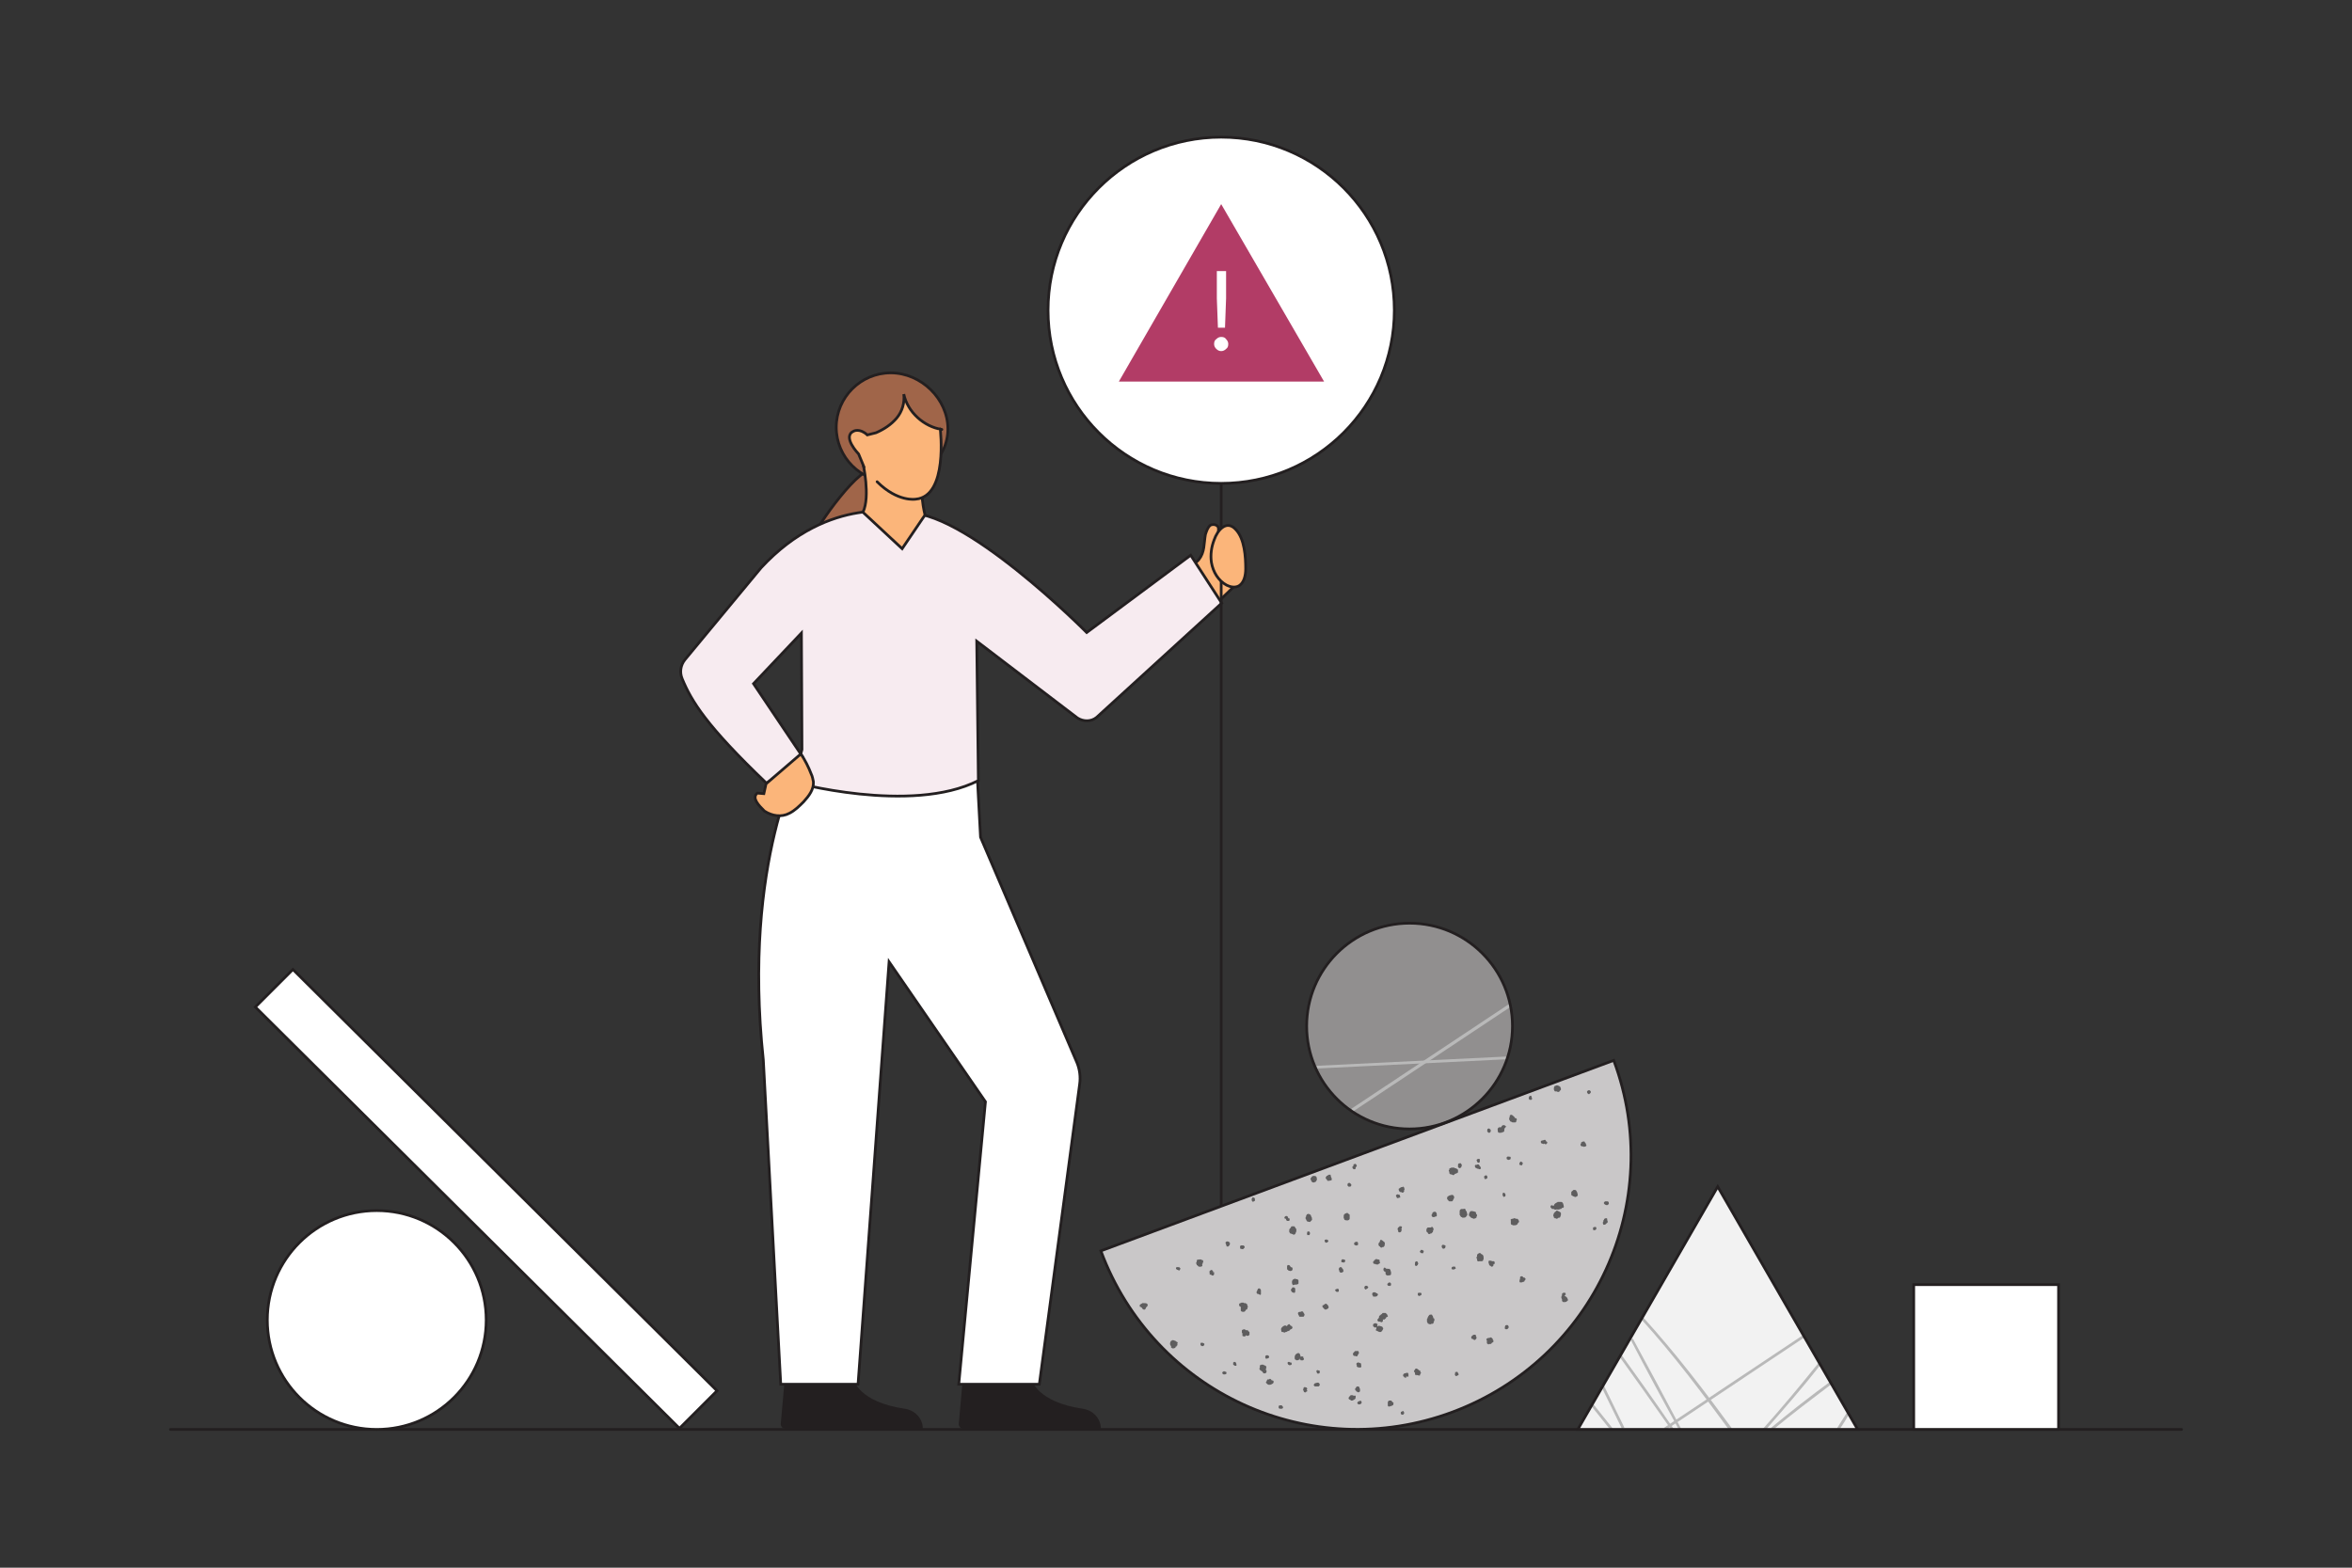 <?xml version="1.0" encoding="utf-8"?>
<!-- Generator: Adobe Illustrator 25.0.1, SVG Export Plug-In . SVG Version: 6.00 Build 0)  -->
<svg version="1.1" id="Layer_1" xmlns="http://www.w3.org/2000/svg" xmlns:xlink="http://www.w3.org/1999/xlink" x="0px" y="0px"
	 viewBox="0 0 432 288" style="enable-background:new 0 0 432 288;" xml:space="preserve">
<rect x="0" y="0" width="432" height="288" fill="#333333" stroke="none"/>
<style type="text/css">
	.st0{fill:#A06549;stroke:#231F20;stroke-width:0.5;stroke-miterlimit:10;}
	.st1{fill:#FBB57A;stroke:#231F20;stroke-width:0.5;stroke-miterlimit:10;}
	.st2{fill:#231F20;}
	.st3{fill:#FFFFFF;stroke:#231F20;stroke-width:0.5;stroke-miterlimit:10;}
	.st4{fill:none;stroke:#231F20;stroke-width:0.5;stroke-linecap:round;stroke-miterlimit:10;}
	.st5{fill:#F7EBF0;stroke:#231F20;stroke-width:0.5;stroke-miterlimit:10;}
	.st6{fill:#FBB57A;}
	.st7{fill:#918F8F;}
	.st8{fill:#FFFFFF;stroke:#231F20;stroke-width:0.5;stroke-linecap:round;stroke-miterlimit:10;}
	.st9{fill:#B9B9B9;}
	.st10{fill:none;stroke:#231F20;stroke-width:0.5;stroke-miterlimit:10;}
	.st11{fill:#DD8861;stroke:#231F20;stroke-width:0.5;stroke-miterlimit:10;}
	.st12{fill:#FFFFFF;}
	.st13{fill:#FBB57A;stroke:#231F20;stroke-width:0.5;stroke-linecap:round;stroke-miterlimit:10;}
	.st14{fill:#5E5D5E;}
</style>
<g>
	<g>
		<path class="st0" d="M158.8,103.8c-1.2,2.7-4.4,3.9-7.2,2.7s-3.9-4.4-2.7-7.2c1.2-2.7,9.2-14.3,11.9-13
			C163.6,87.5,160,101.1,158.8,103.8z"/>
		<path class="st0" d="M174.1,78.8c0,5.5-4.9,9.7-10.5,9.7c-5.5,0-10-4.5-10-10c0-5.5,4.5-10,10-10
			C169.2,68.5,174.1,73.3,174.1,78.8z"/>
		<path class="st1" d="M223.8,100.6l0-3.5c0-0.7-1-0.9-1.5-0.6c-0.5,0.4-0.7,1.1-0.9,1.7c-0.3,1.7-0.1,3.2-1.2,4.6
			c-0.2,0.3-1.9,1.6-2.1,1.8c-0.2,0.3,0.3-0.5,0.2-0.1c-0.1,1.4-0.6,6.7,1.6,6.6c0.5,0,1-0.3,1.5-0.7l2.1,0.4l2.9-2.8l-1.3-3.5
			L223.8,100.6z"/>
		<g>
			<path class="st2" d="M156.8,253.5c0,0,1,4.1,9.4,5.3c1.9,0.3,3.3,1.8,3.3,3.7v0l-25.2,0c-0.5,0-0.9-0.4-0.9-0.9l0.8-9
				L156.8,253.5z"/>
			<path class="st2" d="M189.5,253.5c0,0,1,4.1,9.4,5.3c1.9,0.3,3.3,1.8,3.3,3.7v0l-25.2,0c-0.5,0-0.9-0.4-0.9-0.9l0.8-9
				L189.5,253.5z"/>
			<path class="st3" d="M147.3,138.8c0,0-11,19.3-7.1,55.9l3.2,59.6h14.2l5.7-77.6l17.7,25.7l-4.9,51.9h14.8l7.4-55.1
				c0.2-1.4,0-2.8-0.5-4l-17.7-41.4l-0.8-14.9"/>
			<path class="st3" d="M178.4,138.8"/>
			<line class="st4" x1="31.3" y1="262.6" x2="400.7" y2="262.6"/>
			<line class="st3" x1="179.3" y1="138.8" x2="147.3" y2="138.8"/>
			<path class="st5" d="M140.8,143.9c-11.1-10.6-13.8-15.1-15.5-19.2c-0.5-1.2-0.3-2.5,0.5-3.5l14-16.9c12.6-13.6,26.2-10,26.2-10
				c10.5-1.4,33.6,21.9,33.6,21.9l19.1-14.2l5.7,8.8l-23,21c-1,0.8-2.4,0.8-3.5,0.1l-18.5-14.1l0.3,25.6
				c-12.4,6.3-34.4,0.2-34.4,0.2l1.2-2.9l0.8-3l-0.1-21.4l-8.8,9.3l9,13.4L140.8,143.9z"/>
			<path class="st1" d="M158.5,85.1c0,0,1.4,6.1,0,9l7.2,6.7l4.2-6.2c0,0-1.3-4.9,0-7.8L158.5,85.1z"/>
			<path class="st6" d="M172.7,78.8c0,0,1.5,12.4-4.5,12.9c0,0-3.3,0.6-7.1-3.2c-0.4-0.4-0.9-0.9-1.3-1.5c-0.4-0.6-0.9-1.2-1.3-2
				l-0.9-1.7c0,0-3.1-3.2-0.9-4.2c0,0,1.1-0.6,2.5,0.7l1.6-0.4c1.5-0.6,2.8-1.4,3.8-2.7c1-1.2,1.5-2.8,1.3-4.4c0.8,3.3,3.7,6,7,6.5"
				/>
			<g>
				<g>
					<g>
						<defs>
							<polygon id="XMLID_41_" points="315.5,218 341.2,262.6 289.8,262.6 							"/>
						</defs>
						<use xlink:href="#XMLID_41_"  style="overflow:visible;fill:#F2F2F2;"/>
						<clipPath id="XMLID_2_">
							<use xlink:href="#XMLID_41_"  style="overflow:visible;"/>
						</clipPath>
					</g>
				</g>
			</g>
			<circle class="st7" cx="258.9" cy="188.5" r="18.9"/>
			<g>
				<defs>
					<rect id="XMLID_39_" x="351.5" y="236" width="26.6" height="26.6"/>
				</defs>
				<use xlink:href="#XMLID_39_"  style="overflow:visible;fill:#FFFFFF;"/>
				<clipPath id="XMLID_3_">
					<use xlink:href="#XMLID_39_"  style="overflow:visible;"/>
				</clipPath>
				
					<use xlink:href="#XMLID_39_"  style="overflow:visible;fill:none;stroke:#231F20;stroke-width:0.5;stroke-linecap:round;stroke-miterlimit:10;"/>
			</g>
			<circle class="st8" cx="69.2" cy="242.5" r="20.1"/>
			<g>
				<g>
					<g>
						<defs>
							<polygon id="XMLID_42_" points="53.8,178.1 131.7,255.5 124.8,262.4 46.9,185 							"/>
						</defs>
						<use xlink:href="#XMLID_42_"  style="overflow:visible;fill:#FFFFFF;"/>
						<clipPath id="XMLID_4_">
							<use xlink:href="#XMLID_42_"  style="overflow:visible;"/>
						</clipPath>
						
							<use xlink:href="#XMLID_42_"  style="overflow:visible;fill:none;stroke:#231F20;stroke-width:0.5;stroke-linecap:round;stroke-miterlimit:10;"/>
					</g>
				</g>
			</g>
			<g>
				<g>
					<g>
						<defs>
							<path id="XMLID_40_" d="M202.2,229.8c9.7,26.1,38.6,39.3,64.6,29.6c26-9.7,39.3-38.6,29.6-64.6L202.2,229.8z"/>
						</defs>
						<use xlink:href="#XMLID_40_"  style="overflow:visible;fill:#C9C7C8;"/>
						<clipPath id="XMLID_5_">
							<use xlink:href="#XMLID_40_"  style="overflow:visible;"/>
						</clipPath>
						<use xlink:href="#XMLID_40_"  style="overflow:visible;fill:none;stroke:#231F20;stroke-width:0.5;stroke-miterlimit:10;"/>
					</g>
				</g>
			</g>
			<polygon class="st9" points="248.5,204.2 248.2,203.7 277.1,184.5 277.4,185 			"/>
			<polygon class="st9" points="241.8,196.3 241.8,195.8 276.6,194.1 276.7,194.6 			"/>
			<circle class="st10" cx="258.9" cy="188.5" r="18.9"/>
		</g>
		<line class="st11" x1="224.3" y1="26.5" x2="224.3" y2="221.6"/>
		<circle class="st3" cx="224.3" cy="57" r="31.8"/>
		<g>
			<g>
				<g>
					<defs>
						<polygon id="XMLID_38_" points="224.3,37.5 205.5,70.1 243.2,70.1 						"/>
					</defs>
					<use xlink:href="#XMLID_38_"  style="overflow:visible;fill:#B23C66;"/>
					<clipPath id="XMLID_6_">
						<use xlink:href="#XMLID_38_"  style="overflow:visible;"/>
					</clipPath>
				</g>
			</g>
		</g>
		<g>
			<path class="st12" d="M223.4,64.1c-0.3-0.3-0.4-0.6-0.4-0.9c0-0.4,0.1-0.7,0.4-0.9c0.3-0.3,0.6-0.4,0.9-0.4
				c0.4,0,0.7,0.1,0.9,0.4c0.3,0.3,0.4,0.6,0.4,0.9c0,0.4-0.1,0.7-0.4,0.9c-0.3,0.3-0.6,0.4-0.9,0.4C224,64.5,223.7,64.4,223.4,64.1
				z M223.5,54.8v-5h1.7v5l-0.2,5.4h-1.3L223.5,54.8z"/>
		</g>
		<path class="st1" d="M222.5,103.3c0.3,1.8,1.3,3.4,2.8,4.2c0.6,0.3,1.4,0.5,2.1,0.2c1.1-0.5,1.4-2,1.4-3.2c0-2.2-0.2-5.5-1.8-7.2
			c-1.7-1.9-3.4,0.1-4,1.9C222.5,100.5,222.3,101.9,222.5,103.3z"/>
	</g>
	<path class="st1" d="M139.1,145.7l1.2,0.1l0.4-1.8l6.4-5.5c0.8,1.2,1.4,2.4,1.9,3.7c0.2,0.4,0.3,0.9,0.4,1.4
		c0.1,1.4-0.8,2.6-1.8,3.7c-0.8,0.8-1.6,1.6-2.6,2.1c0,0,0,0,0,0c-1.5,0.8-3.2,0.5-4.6-0.4C139.4,148,138,146.6,139.1,145.7z"/>
	<path class="st13" d="M173,78.9c-3.3-0.5-6.3-3.2-7-6.5c0.2,1.6-0.3,3.2-1.3,4.4c-1,1.2-2.4,2.1-3.8,2.7l-1.6,0.4
		c-1.4-1.3-2.5-0.7-2.5-0.7c-2.2,1,0.9,4.2,0.9,4.2l1,2.4"/>
	<path class="st13" d="M172.7,78.8c0,0,1.5,12.4-4.5,12.9c0,0-3.3,0.6-7.1-3.2"/>
	<g>
		<g>
			<path class="st14" d="M286.7,200L286.7,200l-0.1-0.3l-0.1-0.1c-0.1-0.1-0.2-0.1-0.4-0.2c-0.1,0-0.1,0-0.2,0l-0.1,0l-0.1,0.1
				c-0.1,0-0.2,0-0.2,0.1c-0.1,0.1-0.1,0.4-0.1,0.5c0,0.2,0.2,0.4,0.2,0.4l0.1,0l0.2,0l0,0c0,0,0.1,0,0.2,0.1c0,0,0.1,0,0.1,0l0,0
				l0.1,0l0,0c0.1,0,0.1-0.1,0.2-0.2c0.1-0.1,0.2-0.2,0.2-0.2l0,0c0,0,0,0,0,0l0,0L286.7,200C286.7,200,286.7,200,286.7,200z"/>
			<path class="st14" d="M276.7,212.7L276.7,212.7l0.1,0.3c0,0,0.1,0,0.1,0c0,0,0,0,0,0l0.1,0.1l0.4-0.1l0.1-0.3l-0.1-0.2l-0.1,0
				c0,0-0.1,0-0.1,0C276.9,212.4,276.8,212.5,276.7,212.7z"/>
			<path class="st14" d="M276.2,219.1l-0.2,0.1l0,0.1c-0.1,0.3,0.1,0.4,0.1,0.5l0.1,0.1l0.2-0.1l0.1,0l0-0.1
				C276.6,219.3,276.4,219.2,276.2,219.1L276.2,219.1z"/>
			<path class="st14" d="M279.4,214.1l0.1,0l0,0c0.1-0.1,0.2-0.3,0.2-0.4c0-0.1-0.1-0.2-0.3-0.3l-0.1,0l-0.2,0.2l0,0.1c0,0,0,0,0,0
				c0,0.1-0.1,0.2,0,0.3C279.2,214,279.3,214,279.4,214.1L279.4,214.1z"/>
			<path class="st14" d="M281.4,201.8L281.4,201.8l-0.1-0.3l0,0c0-0.1,0-0.1,0-0.1l0,0l-0.1-0.1l0,0c-0.1,0-0.2,0-0.3,0.1
				c-0.1,0.2-0.2,0.4,0,0.6l0.1,0.1l0.1-0.1c0,0,0,0,0,0C281.2,202.1,281.4,202.1,281.4,201.8z"/>
			<path class="st14" d="M249,213.8L249,213.8l-0.4,0.1l0,0.2l0,0.1l0,0c-0.1,0-0.2,0.1-0.2,0.2l0,0.1l0.1,0.2l0,0
				c0,0,0.1,0.1,0.2,0.1l0,0l0.2,0l0,0c0.1-0.1,0.1-0.2,0.1-0.3c0,0,0-0.1,0-0.1c0.1,0,0.2-0.1,0.2-0.2l0-0.1L249,213.8L249,213.8z"
				/>
			<path class="st14" d="M257,219.5L257,219.5l-0.3-0.1l-0.2,0.1l0,0c0,0-0.1,0.1-0.1,0.1l0,0.1l0.1,0.2c0,0,0,0,0,0l0.1,0.2l0.1,0
				c0.2,0,0.3-0.1,0.4-0.1l0.1,0l-0.1-0.5L257,219.5z"/>
			<path class="st14" d="M295.2,224.1c0-0.1,0-0.1,0-0.2l0,0l-0.1-0.1l-0.1,0l0,0c-0.2,0-0.4,0.1-0.4,0.3c0,0,0,0,0,0l-0.1,0.1l0,0
				c0,0,0,0.1,0,0.2c0,0-0.1,0.1-0.1,0.2l0,0.1l0.1,0.3l0.1,0c0.2,0,0.4-0.1,0.5-0.3c0,0,0,0,0,0c0.1,0,0.2-0.1,0.2-0.3
				C295.2,224.2,295.2,224.1,295.2,224.1z"/>
			<path class="st14" d="M295.1,221.4c0,0,0.1,0,0.1,0l0.3-0.2l0-0.1c0-0.3-0.1-0.4-0.3-0.4c0,0-0.1,0-0.1,0l-0.1,0l0,0c0,0,0,0,0,0
				c0,0-0.1,0-0.1,0l-0.1,0l-0.2,0.2l0,0.2l0.2,0.2L295.1,221.4L295.1,221.4z"/>
			<path class="st14" d="M293.2,225.5C293.1,225.5,293.1,225.5,293.2,225.5c-0.1-0.1-0.1-0.1-0.2-0.1l-0.1,0l-0.3,0.1l0,0.1
				c0,0.1,0,0.2,0,0.3c0.1,0.1,0.1,0.1,0.2,0.1c0.1,0,0.2,0,0.3-0.1l0.1-0.1L293.2,225.5L293.2,225.5z"/>
			<path class="st14" d="M287.4,238.1L287.4,238.1C287.4,238.1,287.4,238,287.4,238.1c0-0.1,0-0.2,0.1-0.2c0,0,0,0,0,0l0.1-0.1
				l-0.1-0.3l-0.1,0c0,0-0.1,0-0.1,0c-0.1,0-0.2,0-0.2,0c0,0-0.1,0.1-0.1,0.1c-0.1,0-0.1,0.1-0.1,0.2c0,0,0,0.1,0,0.2l-0.1,0.1
				l0,0.1c-0.1,0.3,0.1,0.4,0.1,0.5l0,0c0,0,0,0.1,0,0.2l0,0.1l0.1,0.1l0,0l0.1,0.1l0.2,0c0,0,0,0,0.1,0l0.1,0l0.3-0.1l0-0.1
				c0,0,0,0,0,0l0.2-0.1l0-0.1C287.9,238.5,287.8,238.2,287.4,238.1z"/>
			<path class="st14" d="M254.2,228.1L254.2,228.1L254,228l0,0c0,0,0,0,0,0c0,0,0-0.1-0.1-0.1l-0.1-0.1l-0.3,0l0,0.1
				c0,0-0.1,0.2-0.1,0.3c0,0,0,0-0.1,0.1l-0.1,0.1l0,0c0,0,0,0,0,0.1c0,0.1,0,0.1,0,0.2c0,0,0,0.1,0.1,0.2l0,0l0.1,0.1l0,0
				c0,0,0.1,0,0.1,0l0,0.1l0,0l0,0c0,0,0.1,0.1,0.2,0.1c0.1,0,0.2,0,0.2-0.1c0,0,0.1,0,0.1,0l0.1,0l0.2-0.2l0-0.1
				C254.4,228.5,254.4,228.3,254.2,228.1z"/>
			<path class="st14" d="M263.5,222.6L263.5,222.6l-0.3,0.1l-0.1,0.1l0,0.1c0,0,0,0,0,0c0,0,0,0.1,0,0.1l-0.1,0l0,0.1
				c-0.1,0.1-0.1,0.2,0,0.3c0,0.1,0.1,0.2,0.3,0.2c0.1,0,0.2,0,0.3-0.1c0,0,0,0,0,0c0.1,0,0.2,0,0.3-0.1l0,0l0-0.2l0-0.1
				C263.9,222.9,263.8,222.6,263.5,222.6z"/>
			<path class="st14" d="M263.3,225.8L263.3,225.8l0-0.1l0,0c0-0.1-0.1-0.1-0.1-0.1c0,0,0-0.1,0-0.1l0,0l-0.1-0.1l0,0
				c-0.1,0-0.2,0-0.3,0.1c0,0,0,0,0,0l-0.2,0l-0.1,0c0,0-0.1,0-0.1,0l-0.1,0c-0.1,0-0.2,0.1-0.3,0.3l0,0l0,0.1c0,0,0,0,0,0
				c0,0.1-0.1,0.4,0.2,0.5l0,0c0,0,0,0,0,0c0,0.1,0.1,0.1,0.1,0.2l0.1,0.1l0.3,0l0-0.1l0.2,0l0.1-0.1c0,0,0.1-0.1,0.1-0.1l0.1-0.1
				l0-0.2C263.3,226,263.3,225.9,263.3,225.8z"/>
			<path class="st14" d="M279,224.5C279,224.5,279,224.5,279,224.5c0-0.1,0-0.1,0-0.1l0,0l0-0.1l0,0c0-0.1,0-0.1-0.1-0.1
				c0,0,0,0,0,0l0-0.1l-0.2-0.2l-0.1,0c0,0-0.1,0-0.1,0c0,0,0,0-0.1,0c0,0-0.1,0-0.1-0.1l0,0l0,0c0,0-0.1,0-0.1,0
				c-0.1,0-0.2,0-0.3,0.1c0,0,0,0-0.1,0l-0.1,0l-0.2,0.1l0,0c0,0-0.1,0.1,0,0.2c0,0,0,0.1,0,0.1c0,0.2,0,0.3,0,0.5l0,0l0.1,0.2l0,0
				c0,0,0.1,0,0.1,0l0,0l0.2,0.1l0.1,0c0,0,0.1,0,0.1,0l0,0c0.2,0,0.6,0,0.7-0.4l0,0L279,224.5L279,224.5z"/>
			<path class="st14" d="M284,209.7C284,209.6,284,209.6,284,209.7L284,209.7l-0.1-0.2l0,0c0,0-0.1-0.1-0.1-0.1
				c-0.1,0-0.2,0-0.4,0.1l0,0c-0.1,0-0.3,0-0.4,0.2c0,0.1,0,0.2,0.1,0.3l0.1,0.1l0.1,0c0,0,0,0,0.1,0l0.1,0.1l0.1-0.1l0,0l0.1,0
				c0,0.1,0.1,0.1,0.2,0.1l0,0l0.1,0l0,0c0.1-0.1,0.2-0.2,0.2-0.3C284.2,209.8,284.1,209.7,284,209.7z"/>
			<path class="st14" d="M274.5,231.8L274.5,231.8l-0.1-0.1l-0.1,0l0,0c0,0-0.1,0-0.2,0c-0.1,0-0.2-0.1-0.3-0.1c-0.1,0-0.2,0-0.3,0
				l0,0l-0.1,0.1l0,0c0,0.3,0,0.4,0.1,0.5c0,0.1,0,0.1,0,0.1l0,0l0.1,0.2l0,0c0,0,0.1,0,0.1,0c0,0,0,0,0,0c0.1,0.1,0.2,0.2,0.3,0.2
				l0.1,0l0.2-0.2l0-0.1c0-0.1,0-0.1,0.1-0.2C274.5,232.3,274.6,232.1,274.5,231.8z"/>
			<path class="st14" d="M277.8,206c0.1,0,0.1,0,0.2,0l0,0l0.1-0.1l0,0c0,0,0-0.1,0-0.1c0.1-0.1,0.1-0.3,0.1-0.4
				c0-0.2-0.1-0.3-0.2-0.3l0-0.1l-0.1,0c0,0-0.1-0.1-0.1-0.1l-0.1-0.1l-0.1,0l0,0l0,0c-0.2,0-0.3,0.1-0.3,0.2l0,0.1l0,0.1
				c-0.1,0.1-0.1,0.2-0.1,0.4l0,0.1l0.1,0.1c0,0,0,0.1,0.1,0.2c0.1,0.1,0.2,0.1,0.2,0.1C277.6,206,277.7,206,277.8,206
				C277.8,206,277.8,206,277.8,206C277.8,206,277.8,206,277.8,206z"/>
			<path class="st14" d="M291.8,201L291.8,201l0.1,0l0.1-0.1l0,0c0,0,0,0,0,0c0,0,0.2-0.1,0.2-0.3c0-0.1-0.1-0.2-0.2-0.3l-0.1,0
				l-0.1,0c0,0-0.1,0-0.1,0l-0.2,0.2l0,0.2l0,0C291.6,200.9,291.7,201,291.8,201z"/>
			<path class="st14" d="M286.7,223.2c0-0.1,0-0.1,0-0.2l0,0l0-0.2l0,0c-0.2-0.2-0.5-0.3-0.7-0.4l-0.1,0l0,0l-0.1,0.1l0,0l-0.1,0.1
				c-0.2,0.1-0.4,0.4-0.4,0.7c0,0.1,0,0.2,0.1,0.2l0,0l0,0.2l0.1,0l0,0.1l0.2,0l0,0l0,0l0,0l0,0c0,0,0.1,0.1,0.2,0.1
				c0.1,0,0.2,0,0.2-0.1l0,0l0.2-0.1l0.1,0l0,0c0,0,0,0,0,0c0,0,0.1,0,0.1,0l0,0l0.1-0.2L286.7,223.2
				C286.7,223.3,286.7,223.2,286.7,223.2z"/>
			<path class="st14" d="M289.7,219.1c0-0.1-0.1-0.2-0.1-0.2c0,0,0,0,0,0l0,0l-0.1-0.2l0,0c-0.1,0-0.1-0.1-0.2-0.1c0,0-0.1,0-0.1,0
				c0,0,0,0-0.1,0l-0.1,0l-0.2,0.2l0,0c0,0,0,0,0,0c-0.1,0-0.1,0.1-0.2,0.2c0,0,0,0.1,0,0.3l0,0l0,0.1c0,0.1,0,0.2,0.1,0.2l0,0
				l0.1,0.1c0,0,0,0,0.1,0l0.1,0.1l0.1,0c0,0,0,0,0,0c0,0,0,0,0,0c0,0,0.1,0.1,0.2,0.1l0,0l0.1,0l0.2-0.1l0.1,0l0-0.1c0,0,0,0,0,0
				c0,0,0.1-0.1,0.1-0.2l0,0L289.7,219.1L289.7,219.1z"/>
			<path class="st14" d="M287.1,221.1c-0.1-0.2-0.2-0.3-0.4-0.3c-0.1,0-0.2,0-0.3,0c-0.1,0-0.1,0-0.1,0c0,0-0.2,0-0.2,0l-0.1,0.1
				c0,0-0.1,0-0.2,0.1c-0.1,0.1-0.1,0.1-0.1,0.2l0,0l-0.1,0.1l0,0.1c0,0,0,0.1,0,0.1c0,0.1,0,0.4,0.2,0.5l0,0l0,0
				c0,0,0.1,0.1,0.2,0.1l0,0.1l0.1,0c0,0,0.1,0,0.1,0c0.2,0,0.3-0.1,0.4-0.1l0.1,0l0,0c0.1,0,0.1-0.1,0.2-0.2l0.1,0l0,0l0.1,0l0,0
				c0.1-0.1,0.2-0.2,0.1-0.4C287.2,221.3,287.1,221.2,287.1,221.1z"/>
			<path class="st14" d="M291.3,210.3C291.3,210.2,291.3,210.2,291.3,210.3l0-0.2l-0.2-0.2l0,0c0,0,0,0,0,0c0,0,0-0.1,0-0.1l0,0
				l-0.1-0.1l-0.1,0c-0.2,0-0.4,0.1-0.5,0.2c0,0.1,0,0.1,0,0.2c0,0,0,0,0,0l-0.1,0.1l0,0.2l0.2,0.2l0.3,0l0,0c0,0,0,0,0,0l0.1,0.1
				l0.3-0.1l0,0c0.1,0,0.2-0.1,0.2-0.2L291.3,210.3L291.3,210.3L291.3,210.3z"/>
			<path class="st14" d="M267.1,215.7l0.3-0.1l0,0c0.1,0,0.1,0,0.2-0.1c0,0,0,0,0,0l0.2-0.1l0-0.1c0-0.2,0-0.3,0-0.4
				c-0.1-0.1-0.2-0.2-0.5-0.3c0,0-0.1,0-0.1,0l-0.1-0.1l-0.1,0c0,0,0,0-0.1,0c0,0,0,0,0,0l0,0c0,0,0,0-0.1,0c-0.1,0-0.1,0-0.2,0
				c-0.1,0-0.1,0.1-0.2,0.1c-0.1,0-0.1,0-0.2,0.1l0,0.1l0,0.1c0,0-0.1,0.1-0.1,0.1l0,0.1l0.1,0.2l0,0c0,0,0,0,0,0.1l0,0.1l0.1,0.2
				l0.1,0c0,0,0.1,0,0.1,0c0,0,0,0,0.1,0.1l0.1,0l0.1,0l0.1,0.1l0.3-0.1L267.1,215.7C267.1,215.8,267.1,215.7,267.1,215.7z"/>
			<path class="st14" d="M265.2,228.7c-0.1,0-0.2,0-0.2,0l-0.1,0l-0.1,0.2l0,0.1c0,0.1,0.1,0.4,0.3,0.4l0.1,0l0.2-0.1l0,0
				c0.1-0.1,0.1-0.3,0.1-0.5C265.5,228.8,265.4,228.8,265.2,228.7z"/>
			<path class="st14" d="M276.5,206.9c0-0.1-0.1-0.2-0.3-0.2c-0.1,0-0.2,0-0.3,0.1l-0.1,0.1l0,0.1c-0.1,0.1-0.2,0.1-0.4,0.1l-0.1,0
				l-0.2,0.2l0,0.1c0,0,0,0,0,0c0,0-0.1,0.1,0,0.2c0,0.1,0,0.2,0,0.2l0,0.1l0.1,0.1l0,0c0,0,0,0,0,0c0,0.1,0.1,0.1,0.1,0.1l0.1,0
				l0.1,0c0,0,0.1,0,0.1,0c0,0,0,0,0.1,0l0.1,0l0.1-0.1c0,0,0,0,0.1,0l0,0l0.1,0l0.2-0.2l0-0.1c0-0.1,0-0.1,0-0.2
				c0-0.1,0.1-0.2,0.1-0.3c0.1,0,0.1-0.1,0.2-0.2l0.1-0.1L276.5,206.9L276.5,206.9z"/>
			<path class="st14" d="M273.5,207.3L273.5,207.3l-0.3,0.1l0,0.1c0,0.1-0.1,0.3,0,0.4c0.1,0.1,0.1,0.1,0.2,0.2c0,0,0,0,0.1,0l0.1,0
				l0.2-0.2l0-0.1C273.9,207.5,273.6,207.4,273.5,207.3z"/>
			<path class="st14" d="M271.6,212.9c-0.1,0-0.2,0-0.3,0.1l-0.1,0.1l0.1,0.3l0,0c0,0,0.1,0.2,0.2,0.2l0.1,0l0.2-0.1l0-0.1
				c0-0.1,0-0.2,0-0.4C271.8,212.9,271.7,212.9,271.6,212.9z"/>
		</g>
		<g>
			<path class="st14" d="M249.7,257.4c-0.3,0-0.3,0.2-0.4,0.3l0,0l0,0.1l0.2,0.2l0.1,0c0.1,0,0.4,0,0.5-0.3l0,0c0-0.1,0-0.2-0.1-0.3
				l-0.1-0.1L249.7,257.4L249.7,257.4z"/>
			<path class="st14" d="M230,220l-0.1,0.3l0,0c0,0,0,0,0,0.1c0,0,0,0.1,0,0.1l0,0l0.1,0.2l0,0c0.1,0.1,0.2,0.1,0.3,0l0,0l0.2-0.1
				l0-0.1c0,0,0-0.1,0-0.1c0-0.1,0-0.3-0.1-0.3c0-0.1-0.1-0.1-0.3-0.1L230,220z"/>
			<path class="st14" d="M244.4,215.8l-0.3,0l-0.2,0.1l-0.1,0.1l0,0c0,0,0,0-0.1,0l0,0l0,0l0,0c-0.1,0.1-0.2,0.3-0.2,0.3
				c0,0,0,0.2,0,0.2l0.2,0.2l0,0l0,0l0.1,0.2l0,0c0.2,0.1,0.3,0,0.4,0c0,0,0,0,0,0c0,0,0.1,0,0.1,0l0.3-0.1c0,0,0-0.1,0-0.1l0,0
				c0,0,0-0.1,0-0.1c0-0.1,0-0.2-0.1-0.3l0,0l-0.1-0.4l0,0L244.4,215.8z"/>
			<path class="st14" d="M247.2,222.9L247.2,222.9L247,223l-0.1,0.1c-0.1,0.1-0.1,0.2-0.1,0.4c0,0.1,0,0.1,0,0.2l0,0.1l0.1,0.1
				c0,0.1,0,0.2,0.1,0.2c0.1,0.1,0.4,0.1,0.5,0.1c0.2,0,0.4-0.2,0.4-0.3l0-0.1l0-0.2l0,0c0,0,0-0.1,0-0.2c0,0,0-0.1,0-0.1l0,0l0-0.1
				l0,0c0-0.1-0.1-0.1-0.2-0.2c-0.1-0.1-0.2-0.1-0.2-0.2l0,0c0,0,0,0,0,0l0,0L247.2,222.9C247.3,222.8,247.2,222.9,247.2,222.9z"/>
			<path class="st14" d="M260.1,232.6L260.1,232.6l0.3-0.2c0,0,0-0.1,0-0.1c0,0,0,0,0,0l0.1-0.1l-0.1-0.4l-0.3-0.1l-0.2,0.2l0,0.1
				c0,0,0,0.1,0,0.1C259.8,232.4,260,232.6,260.1,232.6z"/>
			<path class="st14" d="M266.6,233l0.1,0.2l0.1,0c0.3,0.1,0.4-0.1,0.5-0.1l0.1-0.1l-0.1-0.2l0-0.1l-0.1,0
				C266.8,232.6,266.6,232.8,266.6,233L266.6,233z"/>
			<path class="st14" d="M261.5,229.9l0-0.1l0,0c-0.1-0.1-0.3-0.2-0.4-0.2c-0.1,0-0.2,0.1-0.3,0.3l0,0.1l0.2,0.2l0.1,0c0,0,0,0,0,0
				c0.1,0,0.2,0.1,0.3,0C261.4,230.1,261.5,230,261.5,229.9L261.5,229.9z"/>
			<path class="st14" d="M237.5,226.8c0.3,0.1,0.4-0.1,0.5-0.3l0-0.1l0,0c0,0,0-0.1,0.1-0.1l0-0.1l0,0c0,0,0,0,0-0.1l0,0l0-0.2l0,0
				c0,0,0-0.1,0-0.1c0,0,0-0.1-0.1-0.1l0,0l-0.1-0.2l0,0c0,0,0-0.1-0.1-0.1c-0.1-0.1-0.1-0.2-0.3-0.1l0,0l0,0
				c-0.3-0.1-0.4,0.1-0.4,0.2l-0.1,0.1l0,0c0,0.1-0.1,0.1-0.1,0.1c0,0,0,0,0,0l0,0l-0.1,0.2l0,0.1l0,0.1c0,0,0,0.1,0,0.1l0,0l0,0
				c0,0,0,0.1,0,0.1l0,0.1l0.1,0c0,0,0,0.1,0,0.1c0,0.1,0.1,0.1,0.2,0.1c0,0,0.1,0.1,0.2,0.1l0.1,0L237.5,226.8L237.5,226.8z"/>
			<path class="st14" d="M249.2,228.1L249.2,228.1l-0.3,0.1l0,0c-0.1,0-0.1,0-0.1,0.1l0,0l-0.1,0.1l0,0c0,0.1,0,0.2,0.1,0.3
				c0.2,0.1,0.4,0.2,0.6,0l0.1-0.1l-0.1-0.1c0,0,0,0,0,0C249.5,228.3,249.4,228.2,249.2,228.1z"/>
			<path class="st14" d="M244,228l-0.1-0.2l-0.1,0c0,0,0,0,0,0c0,0-0.1-0.1-0.1-0.1l-0.1,0l-0.3,0.1l0,0.1l0,0
				c0,0.2,0.1,0.4,0.3,0.4C243.7,228.3,243.9,228.2,244,228L244,228z"/>
			<path class="st14" d="M239.5,241.8L239.5,241.8l0.1-0.2l0-0.2l-0.1-0.1c0-0.1-0.1-0.1-0.1-0.2c0-0.1-0.1-0.1-0.2-0.2l-0.1,0
				l-0.2,0.1l0,0c0,0,0,0,0,0c0,0,0,0-0.1,0c-0.3,0-0.4,0.1-0.4,0.3c0,0.1,0.1,0.2,0.1,0.3l0.1,0.1l0,0l0,0.1l0,0l0.1,0.1l0.3,0l0,0
				C239.4,241.9,239.5,241.9,239.5,241.8z"/>
			<path class="st14" d="M228.6,244.2L228.6,244.2c-0.2,0-0.4,0.1-0.4,0.1l-0.1,0.1l0,0.1l0,0l0,0.2l0,0l0,0c0,0,0,0,0,0
				c0,0,0,0.1,0,0.1l0,0l0,0c0,0.1,0.1,0.2,0.2,0.2l0,0l0,0c0,0,0,0,0,0c0,0.2,0.1,0.2,0.2,0.2l0.1,0l0.1,0c0,0,0.1,0.1,0.2,0.1
				c0,0,0,0,0,0l0.1,0.1l0.3,0l0.2-0.2l0-0.1c0,0,0,0,0-0.1c0,0,0-0.1,0-0.1c0-0.1,0-0.1,0-0.2l0,0l-0.1-0.1l0,0c0,0-0.1,0-0.1,0
				c0-0.1-0.1-0.2-0.1-0.2c-0.1,0-0.2-0.1-0.3,0L228.6,244.2L228.6,244.2z"/>
			<path class="st14" d="M231.4,237.9L231.4,237.9L231.4,237.9l0.2-0.1l0-0.1c0,0,0-0.1,0-0.1c0-0.1,0-0.1,0-0.2c0,0,0,0,0,0l0-0.1
				l0,0c0,0,0,0,0-0.1c0-0.1,0-0.1,0-0.2l0,0l0,0l-0.1-0.2l0,0l0,0c-0.1,0-0.2-0.2-0.3-0.1c-0.1,0-0.2,0.1-0.2,0.2l0,0.1l0,0l-0.1,0
				l0,0.1c0,0,0,0,0,0.1c-0.1,0-0.1,0.1-0.1,0.2c0,0.1,0,0.2,0.1,0.2l0,0.1l0.2,0c0,0,0,0,0,0c0,0,0.1,0.1,0.2,0.1l0,0
				c0,0,0.1,0.1,0.1,0.1L231.4,237.9z"/>
			<path class="st14" d="M258.3,252.9c0.1,0,0.2,0,0.3,0l0.1,0l0-0.3l0-0.1l0,0c0-0.1,0-0.2-0.1-0.2l0,0l0-0.1l-0.2,0l0,0l-0.4,0.1
				l0,0c-0.1,0-0.2,0.1-0.3,0.3l0,0.1l0.1,0.2c0,0,0.1,0,0.1,0l0,0.1l0.2,0.1l0.1,0l0.1,0C258.2,252.8,258.3,252.9,258.3,252.9z"/>
			<path class="st14" d="M238.3,248.6L238.3,248.6l-0.3,0.2l-0.1,0.1l0,0.1c-0.1,0.1-0.1,0.1-0.1,0.3c0,0,0,0.1,0,0.1l0,0l0,0.1
				c0,0,0,0,0,0c0,0.1,0,0.3,0.2,0.3l0.1,0.1l0.1,0c0.1,0,0.3,0,0.3-0.1c0,0,0.1,0,0.1,0l0.1,0l0.1-0.3l-0.1,0l0.1,0c0,0,0,0,0,0
				c0,0,0-0.1,0-0.1c0,0.1,0,0.2,0,0.3l0,0l0.1,0.2l0.1,0c0.3,0.1,0.5-0.1,0.5-0.2l0-0.1l-0.1-0.1c0,0,0,0,0,0l0,0l0-0.2l0,0
				c-0.1-0.1-0.1-0.1-0.2-0.1l0,0c-0.1,0-0.2,0-0.2,0l0,0l-0.1,0.1l0,0c0,0,0,0,0,0c0,0,0-0.1,0-0.1c0-0.1,0-0.1-0.1-0.2
				c0-0.1,0-0.2,0-0.2l0,0l-0.1-0.1l0,0C238.6,248.5,238.4,248.6,238.3,248.6C238.3,248.6,238.3,248.6,238.3,248.6z"/>
			<path class="st14" d="M267.3,252.2L267.3,252.2l-0.1,0.3l0.1,0.2l0,0c0,0,0.1,0.1,0.1,0.1l0.1,0l0.2-0.1c0,0,0,0,0,0l0.2-0.1
				l0-0.1c0-0.2-0.1-0.3-0.2-0.4l0-0.1l-0.5,0.1L267.3,252.2z"/>
			<path class="st14" d="M271.2,214c-0.1,0-0.1,0-0.2,0l0,0l-0.1,0.1l0,0.1l0,0c0,0.2,0.1,0.4,0.3,0.4c0,0,0,0,0,0l0.1,0.1l0,0
				c0,0,0.1,0,0.2,0c0,0,0.1,0.1,0.2,0.1l0.1,0l0.2-0.1l0-0.1c0-0.2-0.2-0.4-0.3-0.5c0,0,0,0,0,0c0-0.1-0.1-0.2-0.3-0.2
				C271.3,214,271.2,214,271.2,214z"/>
			<path class="st14" d="M268.5,214.1c0,0,0-0.1,0-0.1l-0.2-0.3l-0.1,0c-0.3,0-0.4,0.1-0.4,0.3c0,0,0,0.1,0,0.1l0,0.1l0,0
				c0,0,0,0,0,0c0,0,0,0.1,0,0.1l0,0.1l0.2,0.2l0.2,0l0.2-0.2L268.5,214.1L268.5,214.1z"/>
			<path class="st14" d="M272.7,216C272.7,216,272.7,216,272.7,216c-0.1,0.1-0.1,0.1-0.1,0.2l0,0.1l0.1,0.3l0.1,0
				c0.1,0,0.2,0,0.3-0.1c0.1-0.1,0.1-0.1,0.1-0.2c0-0.1,0-0.2-0.1-0.3l-0.1-0.1L272.7,216L272.7,216z"/>
			<path class="st14" d="M277.8,205.2L277.8,205.2c-0.1,0.1-0.2,0.2-0.2,0.2c0,0,0,0,0,0.1c-0.1,0-0.1,0.1-0.1,0.3c0,0,0,0.1,0,0.1
				l0.1,0.1c0,0,0,0,0,0c0,0.1,0.1,0.2,0.3,0.2c0.1,0,0.1,0,0.2,0c0.1,0,0.1,0,0.2,0c0.1,0,0.2-0.1,0.2-0.2l0-0.1l0,0c0,0,0,0,0,0
				l0,0l0,0c0.1-0.1,0.1-0.2,0.1-0.2c0-0.1,0-0.2-0.2-0.3l0,0l0,0l0,0c0,0-0.1,0-0.1,0c0,0-0.1,0-0.1-0.1l0,0L277.8,205.2z"/>
			<path class="st14" d="M285.4,221.5L285.4,221.5C285.3,221.5,285.3,221.5,285.4,221.5c-0.1,0-0.2,0-0.2,0c0,0,0,0,0,0l-0.1-0.1
				l-0.3,0.1l0,0.1c0,0,0,0.1,0,0.1c0,0.1,0,0.2,0.1,0.2c0,0,0.1,0.1,0.1,0.1c0,0.1,0.1,0.1,0.2,0.1c0,0,0.1,0,0.2,0l0.1,0.1l0.1,0
				c0.3,0.1,0.4-0.1,0.5-0.1l0,0c0,0,0.1,0,0.2,0l0.1,0l0.1-0.1l0,0l0.1-0.1l0-0.2c0,0,0,0,0-0.1l0-0.1l-0.1-0.3l-0.1,0c0,0,0,0,0,0
				l-0.1-0.2l-0.1,0C285.7,221,285.5,221.1,285.4,221.5z"/>
			<path class="st14" d="M248.9,248.2l-0.2,0.2l0,0c-0.1,0.1-0.2,0.2-0.2,0.3c0,0.1,0,0.2,0.1,0.3l0,0l0,0c0,0.1,0.1,0.1,0.2,0.1
				c0,0,0.1,0,0.1,0l0,0l0.3,0.1l0.1-0.1c0.1-0.1,0.1-0.1,0.1-0.2c0.1-0.1,0.1-0.2,0.2-0.3c0,0,0,0,0,0l0-0.1l-0.1-0.3l-0.1,0
				c-0.2,0-0.3,0-0.4,0L248.9,248.2z"/>
			<path class="st14" d="M270.2,245.7L270.2,245.7l0.1,0.2l0.1,0.1l0.1,0c0,0,0,0,0,0c0,0,0.1,0,0.1,0l0,0.1l0.1,0
				c0.1,0.1,0.2,0.1,0.3,0c0.1-0.1,0.2-0.2,0.2-0.3c0-0.1,0-0.2-0.1-0.3c0,0,0,0,0,0c0-0.1,0-0.2-0.1-0.3l0,0l-0.2,0l-0.1,0
				C270.5,245.3,270.3,245.4,270.2,245.7z"/>
			<path class="st14" d="M273.4,245.8L273.4,245.8l-0.1,0l0,0c-0.1,0-0.1,0.1-0.1,0.1c0,0-0.1,0-0.1,0l0,0l-0.1,0.1l0,0
				c0,0.1,0,0.2,0.1,0.2c0,0,0,0,0,0l0,0.2l0,0.1c0,0,0,0.1,0,0.1l0,0.1c0,0.1,0.1,0.2,0.3,0.3l0,0l0.1-0.1c0,0,0,0,0,0
				c0.1,0,0.4,0.1,0.5-0.2l0,0c0,0,0,0,0,0c0.1,0,0.1-0.1,0.2-0.1l0.1-0.1l0-0.3l-0.1,0l0-0.2l-0.1-0.1c0,0-0.1-0.1-0.1-0.1
				l-0.1-0.1l-0.2,0C273.6,245.8,273.6,245.8,273.4,245.8z"/>
			<path class="st14" d="M257.3,259.4C257.3,259.4,257.3,259.5,257.3,259.4c-0.1,0.4,0.1,0.5,0.3,0.5l0.1,0l0.2-0.2l0-0.1
				c0,0,0,0,0,0c0-0.1,0-0.2-0.1-0.3l-0.1-0.1L257.3,259.4L257.3,259.4z"/>
			<path class="st14" d="M241.6,254.1c-0.1,0-0.2,0.1-0.3,0.3c0,0,0,0.1,0,0.1l0.2,0.2l0.1,0c0.1,0,0.2,0,0.2,0c0.1,0,0.2,0,0.3,0
				l0.1,0l0.2-0.2l0-0.1c0-0.2-0.1-0.4-0.4-0.4c0,0,0,0,0,0l0,0L241.6,254.1L241.6,254.1z"/>
			<path class="st14" d="M271.9,230.2C271.9,230.2,271.9,230.2,271.9,230.2c-0.1,0-0.1,0-0.1,0l0,0l-0.1,0l0,0c-0.1,0-0.1,0-0.1,0.1
				c0,0,0,0,0,0l-0.1,0l-0.2,0.2l0,0.1c0,0,0,0.1,0,0.1c0,0,0,0,0,0.1c0,0,0,0.1-0.1,0.1l0,0l0,0c0,0,0,0.1,0,0.1
				c0,0.1,0,0.2,0.1,0.3c0,0,0,0,0,0.1l0,0.1l0.1,0.2l0,0c0,0,0.1,0.1,0.2,0c0,0,0.1,0,0.1,0c0.2,0,0.3,0,0.5,0l0,0l0.2-0.1l0,0
				c0,0,0-0.1,0-0.1l0,0l0.1-0.2l0-0.1c0,0,0-0.1,0-0.1l0,0c0-0.2,0-0.6-0.4-0.7l0,0L271.9,230.2L271.9,230.2z"/>
			<path class="st14" d="M240.9,223.6L240.9,223.6l-0.1-0.2c0,0,0,0,0,0c0-0.1,0-0.2-0.2-0.3c0,0,0,0-0.1,0c0-0.1-0.1-0.1-0.1-0.1
				l-0.1,0l-0.3,0.1l0,0.1c0,0,0,0.1-0.1,0.1l0,0.1c0,0,0,0.1,0,0.1c0,0,0,0,0,0c-0.1,0.1-0.1,0.1-0.1,0.2c0,0,0,0,0,0.1l0,0.1
				l0.1,0.1l0,0.1l0.2,0.3l0.5,0.1l0.2-0.2l0.1-0.1l0,0c0,0,0.1-0.1,0.1-0.2C240.9,223.7,241,223.7,240.9,223.6z"/>
			<path class="st14" d="M257,225.4C257,225.4,257,225.4,257,225.4L257,225.4l-0.2,0.1l0,0c0,0,0,0.1-0.1,0.2c0,0.1,0,0.2,0.1,0.4
				l0,0c0,0.1,0,0.3,0.2,0.3c0.1,0,0.2,0,0.3-0.1l0.1-0.1l0-0.1c0,0,0,0,0-0.1l0.1-0.1l-0.1-0.1l0,0l0-0.1c0,0,0.1-0.1,0.1-0.2l0,0
				l0-0.1l0,0c-0.1-0.1-0.2-0.2-0.3-0.1C257.1,225.2,257,225.3,257,225.4z"/>
			<path class="st14" d="M279.3,234.5L279.3,234.5l-0.1,0.1l0,0.1l0,0c0,0,0,0.1,0,0.2c0,0.1-0.1,0.2-0.1,0.3c0,0.1,0,0.2,0,0.3l0,0
				l0.1,0.1l0,0c0.3,0,0.4,0,0.5-0.1c0.1,0,0.1,0,0.1,0l0,0l0.2-0.1l0,0c0,0,0-0.1,0-0.1c0,0,0,0,0,0c0.1-0.1,0.2-0.2,0.2-0.3l0-0.1
				l-0.2-0.2l-0.1,0c-0.1,0-0.1,0-0.2-0.1C279.8,234.5,279.5,234.4,279.3,234.5z"/>
			<path class="st14" d="M253.4,231.7c0-0.1,0-0.1,0-0.2l0,0l-0.1-0.1l0,0c0,0-0.1,0-0.1,0c-0.1,0-0.3-0.1-0.4-0.1
				c-0.2,0-0.3,0.2-0.3,0.2l-0.1,0l0,0.1c0,0-0.1,0.1-0.1,0.1l-0.1,0.1l0,0.1l0,0l0,0c0,0.2,0.2,0.3,0.2,0.3l0.1,0l0.1,0
				c0.1,0.1,0.2,0.1,0.4,0.1l0.1,0l0.1-0.1c0,0,0.1,0,0.2-0.1c0.1-0.1,0.1-0.2,0.1-0.2C253.4,231.9,253.4,231.8,253.4,231.7
				C253.4,231.7,253.4,231.7,253.4,231.7C253.4,231.7,253.4,231.7,253.4,231.7z"/>
			<path class="st14" d="M248.2,217.7L248.2,217.7l0-0.1l-0.1-0.1l0,0c0,0,0,0,0,0c0,0-0.1-0.2-0.3-0.2c-0.1,0-0.2,0.1-0.3,0.2
				l0,0.1l0,0.1c0,0,0,0.1,0,0.1l0.2,0.2l0.2,0l0,0C248.1,218,248.2,217.9,248.2,217.7z"/>
			<path class="st14" d="M241.8,216.9c0-0.1,0.1-0.2,0.1-0.2c0-0.2-0.1-0.4-0.1-0.5l0,0l-0.1-0.1l0,0c-0.2-0.1-0.7-0.2-0.9,0.3
				c-0.1,0.1-0.1,0.1-0.1,0.2l0,0l0,0.1l0.1,0c0,0.1,0,0.1,0,0.2c0,0,0.1,0.1,0.1,0.1l0,0c0,0.1,0.1,0.1,0.1,0.1l0,0.1l0.1,0
				c0.2,0.1,0.4,0,0.5-0.1C241.6,217.2,241.7,217.1,241.8,216.9L241.8,216.9z"/>
			<path class="st14" d="M270.5,222.5c-0.1,0-0.1,0-0.2,0l0,0l-0.2,0l0,0c-0.2,0.2-0.3,0.5-0.3,0.7l0,0.1l0,0l0.1,0.1l0,0l0.1,0.1
				c0.1,0.2,0.4,0.3,0.7,0.4c0.1,0,0.2,0,0.2-0.1l0,0l0.2,0l0-0.1l0.1,0l0-0.2l0,0l0,0l0,0l0,0c0,0,0.1-0.1,0.1-0.2
				c0-0.1,0-0.2-0.1-0.2l0,0l-0.1-0.2l0-0.1l0,0c0,0,0,0,0,0c0,0,0-0.1,0-0.1l0,0l-0.2-0.1L270.5,222.5
				C270.6,222.5,270.5,222.5,270.5,222.5z"/>
			<path class="st14" d="M266.3,219.6c-0.1,0-0.2,0.1-0.2,0.1c0,0,0,0,0,0l0,0l-0.2,0.1l0,0c0,0.1-0.1,0.1-0.1,0.2c0,0,0,0.1,0,0.1
				c0,0,0,0,0,0.1l0,0.1l0.2,0.2l0,0c0,0,0,0,0,0c0,0.1,0.1,0.1,0.2,0.2c0,0,0.1,0,0.3,0l0,0l0.1,0c0.1,0,0.2,0,0.2-0.1l0,0l0.1-0.1
				c0,0,0,0,0-0.1l0.1-0.1l0-0.1c0,0,0,0,0,0c0,0,0,0,0,0c0,0,0.1-0.1,0.1-0.2l0,0l0-0.1l-0.1-0.2l0-0.1l-0.1,0c0,0,0,0,0,0
				c0,0-0.1-0.1-0.2-0.1l0,0L266.3,219.6L266.3,219.6z"/>
			<path class="st14" d="M268.4,222.1c-0.2,0.1-0.3,0.2-0.3,0.4c0,0.1,0,0.2,0,0.3c0,0.1,0,0.1,0,0.2c0,0,0,0.2,0,0.2l0.1,0.1
				c0,0,0,0.1,0.1,0.2c0.1,0.1,0.1,0.1,0.2,0.1l0,0l0.1,0.1l0.1,0c0,0,0.1,0,0.1,0c0.1,0,0.4,0,0.5-0.2l0,0l0,0c0,0,0.1-0.1,0.1-0.2
				l0.1,0l0-0.1c0,0,0-0.1,0-0.1c0-0.2-0.1-0.3-0.1-0.4l0-0.1l0,0c0-0.1-0.1-0.1-0.2-0.2l0-0.1l0,0l0-0.1l0,0
				c-0.1-0.1-0.2-0.2-0.4-0.1C268.5,222.1,268.4,222.1,268.4,222.1z"/>
			<path class="st14" d="M257.5,218.1C257.4,218.1,257.4,218.1,257.5,218.1l-0.2,0l-0.2,0.2l0,0c0,0,0,0,0,0c0,0-0.1,0-0.1,0l0,0
				l-0.1,0.1l0,0.1c0,0.2,0.1,0.4,0.3,0.5c0.1,0,0.1,0,0.2,0c0,0,0,0,0,0l0.1,0.1l0.2,0l0.2-0.2l0-0.3l0,0c0,0,0,0,0,0l0.1-0.1
				l-0.1-0.3l0,0c0-0.1-0.1-0.2-0.2-0.2L257.5,218.1L257.5,218.1L257.5,218.1z"/>
			<path class="st14" d="M245.6,236.8c-0.1,0-0.2,0-0.3,0.1l-0.1,0.1l0.2,0.3l0.1,0c0,0,0,0,0,0c0.1,0,0.2,0.1,0.3,0
				c0.1,0,0.1-0.1,0.1-0.2c0,0,0-0.1,0-0.1l0-0.1l-0.2-0.2L245.6,236.8C245.6,236.8,245.6,236.8,245.6,236.8z"/>
			<path class="st14" d="M237.6,235c-0.2,0.1-0.3,0.3-0.3,0.5c0,0.2,0,0.3,0.1,0.5l0.1,0.1l0.3-0.1l0,0c0,0,0,0,0,0c0,0,0,0,0.1,0
				c0.1,0,0.3,0,0.5-0.1l0,0l0.1-0.1l0,0c0-0.1,0-0.1,0-0.2c0,0,0-0.1,0-0.1c0-0.1,0-0.1,0-0.2l0-0.1l-0.2-0.2l-0.1,0
				c-0.1,0-0.2,0-0.3-0.1l0,0L237.6,235L237.6,235z"/>
			<path class="st14" d="M237.2,236.8C237.2,236.8,237.2,236.8,237.2,236.8c-0.1,0.1-0.1,0.1-0.1,0.1l0,0.1l0.1,0.2
				c0,0.1,0.1,0.2,0.2,0.2l0,0l0,0c0.1,0.1,0.3,0.1,0.3,0.1l0.1,0l0.1-0.2l0-0.1c0-0.1,0-0.2,0-0.2l0-0.2l0-0.1
				c-0.1-0.1-0.2-0.2-0.3-0.2c0,0,0,0-0.1,0l-0.1,0L237.2,236.8L237.2,236.8z"/>
			<path class="st14" d="M254.9,241.9L254.9,241.9l0-0.2l0,0c0,0-0.1-0.1-0.1-0.1l0-0.1l-0.3-0.3l-0.1,0c0,0,0,0-0.1,0
				c-0.1,0-0.2,0-0.3,0c-0.1,0-0.1,0.1-0.2,0.2l-0.2,0.1l0,0.1l-0.1,0l-0.2,0.2l0,0l0,0l0,0.2c0,0-0.1,0.1-0.1,0.2
				c-0.1,0.1-0.1,0.1-0.2,0.2l0,0l0,0.2l0,0c0,0.1,0.1,0.1,0.1,0.1l0.1,0.1l0.1,0c0.1,0,0.1,0,0.2,0c0,0,0.1,0.1,0.2,0.1
				c0.1,0,0.2,0,0.2-0.1c0.1,0,0.1-0.1,0.1-0.2c0-0.1,0-0.1,0-0.2l0,0c0,0,0,0,0.1,0c0,0,0,0,0,0l0.2,0l0,0c0,0,0,0,0.1-0.1l0,0l0,0
				c0.2-0.1,0.2-0.3,0.3-0.4C254.9,242,254.9,241.9,254.9,241.9z"/>
			<path class="st14" d="M263.3,242.2l-0.1-0.3l0,0c0-0.1,0-0.1-0.1-0.2c0,0,0,0,0,0l-0.1-0.2l-0.1,0c-0.2,0-0.3,0-0.4,0.1
				c-0.1,0.1-0.2,0.3-0.3,0.5c0,0,0,0.1,0,0.1l-0.1,0.1l0,0.1c0,0,0,0,0,0.1c0,0,0,0,0,0l0,0c0,0,0,0,0,0.1c0,0.1,0,0.1,0,0.2
				c0,0.1,0.1,0.1,0.1,0.2c0,0.1,0.1,0.1,0.1,0.2l0.1,0l0.1,0c0,0,0.1,0.1,0.1,0.1l0.1,0l0.2-0.1l0,0c0,0,0,0,0.1,0l0.1,0l0.2-0.1
				l0-0.1c0,0,0-0.1,0-0.1c0,0,0,0,0.1-0.1l0-0.1l0-0.1l0.1-0.1l-0.1-0.3L263.3,242.2C263.4,242.2,263.4,242.2,263.3,242.2z"/>
			<path class="st14" d="M276.4,243.8c0,0.1,0,0.2,0,0.2l0,0.1l0.2,0.1l0.1,0c0.1,0,0.4-0.1,0.4-0.4l0-0.1l-0.1-0.2l0,0
				c-0.1-0.1-0.3-0.1-0.5,0C276.5,243.6,276.4,243.7,276.4,243.8z"/>
			<path class="st14" d="M251.3,236.5l0-0.1l0,0c-0.1-0.1-0.2-0.2-0.4-0.2c-0.1,0-0.3,0.1-0.3,0.3c0,0.1,0,0.2,0.1,0.3l0.1,0.1
				l0.2-0.1l0,0l0,0C251.2,236.7,251.3,236.6,251.3,236.5L251.3,236.5z"/>
			<path class="st14" d="M246.4,232.8L246.4,232.8c-0.2,0-0.3,0-0.3,0l0,0l-0.1,0.1l0,0c0,0-0.1,0.1-0.1,0.2c0,0,0,0.1,0,0.1l0,0.1
				l0.1,0.1c0,0,0,0,0,0c0,0,0,0.1,0,0.1l0,0.1l0.2,0.2l0.1,0c0.2,0,0.4-0.1,0.4-0.2l0.1-0.1l-0.1-0.2l0,0l0,0c0,0,0-0.1,0-0.1
				C246.6,233.1,246.5,233,246.4,232.8L246.4,232.8z"/>
			<path class="st14" d="M254.3,232.9c-0.1,0-0.2,0.1-0.2,0.3c0,0.1,0,0.2,0.1,0.3l0.1,0.1l0.1,0c0.1,0.1,0.1,0.2,0.1,0.4l0,0.1
				l0.2,0.2l0.1,0c0,0,0,0,0,0c0,0,0.1,0.1,0.2,0c0.1,0,0.2,0,0.2,0l0.1,0l0.1-0.1l0,0c0,0,0,0,0,0c0.1,0,0.1-0.1,0.1-0.1l0-0.1
				l0-0.1c0,0,0-0.1,0-0.1c0,0,0,0,0-0.1l0-0.1l-0.1-0.1c0,0,0,0,0-0.1l0,0l0-0.1l-0.2-0.2l-0.1,0c-0.1,0-0.1,0-0.2,0
				c-0.1,0-0.2-0.1-0.3,0c0-0.1-0.1-0.1-0.2-0.2l-0.1-0.1L254.3,232.9L254.3,232.9z"/>
			<path class="st14" d="M225.7,228.1l-0.1,0c-0.1,0-0.2-0.1-0.3,0c-0.1,0-0.2,0.1-0.2,0.2l0,0.1l0.1,0.2l0,0c0,0,0,0.2,0.1,0.3
				l0,0.1l0.3,0l0.1-0.1c0.1-0.1,0.2-0.2,0.2-0.4c0,0,0-0.1,0-0.1l0.1,0l-0.2-0.1C225.8,228.2,225.8,228.2,225.7,228.1L225.7,228.1z
				"/>
			<path class="st14" d="M254.8,235.9L254.8,235.9l0.1,0.3l0.1,0c0.1,0,0.3,0.1,0.4,0c0.1-0.1,0.1-0.1,0.1-0.2c0,0,0,0,0-0.1l0-0.1
				l-0.2-0.2l-0.1,0C255,235.6,254.9,235.8,254.8,235.9z"/>
			<path class="st14" d="M260.4,237.7c0,0.1,0,0.2,0.1,0.3l0.1,0.1l0.3-0.1l0,0c0,0,0.2-0.1,0.2-0.2l0-0.1l-0.1-0.2l-0.1,0
				c-0.1,0-0.2,0-0.4,0C260.5,237.5,260.4,237.6,260.4,237.7z"/>
		</g>
		<g>
			<path class="st14" d="M246.6,231.9c0.3,0.1,0.4,0,0.4-0.1l0,0l0.1-0.1l-0.1-0.3l-0.1,0c-0.1,0-0.4-0.2-0.5,0.1l0,0
				c0,0.1-0.1,0.2,0,0.3l0,0.1L246.6,231.9L246.6,231.9z"/>
			<path class="st14" d="M226.9,250.2L226.9,250.2l-0.3,0c0,0,0,0.1,0,0.1c0,0,0,0,0,0l-0.1,0l0,0.4l0.3,0.2l0.3,0l0-0.1
				c0,0,0,0,0-0.1C227.1,250.5,227,250.3,226.9,250.2z"/>
			<path class="st14" d="M221.2,247.1l0-0.3l-0.1,0c-0.2-0.2-0.4-0.1-0.5-0.1l-0.1,0l0,0.3l0,0.1l0.1,0.1
				C220.9,247.4,221,247.3,221.2,247.1L221.2,247.1z"/>
			<path class="st14" d="M224.5,252.1l0,0.1l0,0c0,0.2,0.2,0.3,0.3,0.3c0.1,0,0.3,0,0.4-0.1l0.1-0.1l-0.1-0.3l-0.1,0c0,0,0,0,0,0
				c-0.1,0-0.2-0.1-0.3-0.1C224.7,252,224.6,252,224.5,252.1L224.5,252.1z"/>
			<path class="st14" d="M235,258.8L235,258.8l0.3,0l0,0c0.1,0,0.1,0,0.2,0l0,0l0.1-0.1l0,0c0.1-0.1,0.1-0.2,0-0.3
				c-0.1-0.2-0.2-0.3-0.6-0.2l-0.1,0l0,0.1c0,0,0,0,0,0C234.8,258.5,234.8,258.6,235,258.8z"/>
			<path class="st14" d="M236.8,224.3L236.8,224.3l0.1-0.4l-0.2-0.1l-0.1,0l0,0c0-0.1,0-0.2-0.1-0.3l-0.1-0.1l-0.2,0l0,0
				c0,0-0.1,0-0.2,0.1l0,0l-0.1,0.2l0,0c0,0.1,0.1,0.2,0.2,0.2c0,0,0.1,0,0.1,0c0,0.1,0,0.2,0.1,0.3l0.1,0.1L236.8,224.3
				L236.8,224.3z"/>
			<path class="st14" d="M249.4,250.3L249.4,250.3l-0.2,0.1l-0.1,0.2l0.1,0.1c0,0.1,0,0.1,0,0.2c0,0.1,0,0.2,0.1,0.2l0.1,0.1l0.2,0
				l0,0c0,0,0,0,0,0c0,0,0,0,0,0c0.3,0.1,0.4,0,0.4-0.1c0.1-0.1,0-0.3,0-0.3l0-0.1l0,0l0-0.1l0,0l0-0.1l-0.2-0.1l0,0
				C249.6,250.3,249.5,250.3,249.4,250.3z"/>
			<path class="st14" d="M260.3,252.6L260.3,252.6c0.2,0.1,0.4,0.1,0.4,0.1l0.1,0l0-0.1l0,0l0.1-0.2l0,0l0,0c0,0,0,0,0,0
				c0,0,0,0,0-0.1l0,0l0.1,0c0-0.1,0-0.2-0.1-0.2l0,0l0,0c0,0,0,0,0,0c0-0.2,0-0.3-0.1-0.3l0,0l-0.1,0c0-0.1-0.1-0.1-0.1-0.1
				c0,0,0,0,0,0l-0.1-0.1l-0.3-0.2l-0.3,0.1l0,0.1c0,0,0,0,0,0c0,0-0.1,0.1-0.1,0.1c0,0.1-0.1,0.1-0.1,0.2l0,0l0.1,0.2l0,0
				c0,0,0.1,0.1,0.1,0.1c0,0.1,0,0.2,0,0.3c0,0.1,0.1,0.1,0.3,0.1l0,0.1L260.3,252.6z"/>
			<path class="st14" d="M255.3,257.3L255.3,257.3L255.3,257.3l-0.2,0l0,0c0,0-0.1,0.1-0.1,0.1c0,0.1-0.1,0.1-0.1,0.2c0,0,0,0,0,0
				l0,0l0,0c0,0,0,0,0,0.1c0,0,0,0.1,0,0.2l0,0.1l0,0l0,0.2l0,0l0,0c0,0.1,0.1,0.2,0.2,0.2c0.1,0,0.2,0,0.3-0.1l0.1,0l0,0l0.1,0
				l0.1-0.1c0,0,0,0,0,0c0.1,0,0.2-0.1,0.2-0.1c0,0,0.1-0.1,0-0.3l0.1-0.1l-0.2-0.1c0,0,0,0,0,0c0,0-0.1-0.1-0.2-0.2l0,0
				c0,0,0-0.1,0-0.1L255.3,257.3z"/>
			<path class="st14" d="M236.9,232.5c-0.1-0.1-0.2-0.1-0.3-0.1l-0.1,0l-0.1,0.2l0,0.1l0,0.1c0,0.1,0,0.2,0,0.3l0,0l0,0.1l0.2,0.1
				l0,0.1l0.4,0.1l0,0c0.1,0,0.2,0,0.4-0.2l0,0l0-0.2c0,0,0-0.1,0-0.1l0-0.1l-0.2-0.1l-0.1,0L236.9,232.5
				C237,232.5,236.9,232.5,236.9,232.5z"/>
			<path class="st14" d="M253.3,244.7L253.3,244.7l0.3,0l0.1,0l0-0.1c0.1,0,0.2-0.1,0.2-0.2c0,0,0-0.1,0.1-0.1l0,0l0-0.1
				c0,0,0,0,0,0c0.1-0.1,0.1-0.2-0.1-0.4l0-0.1l-0.1,0c-0.1,0-0.2-0.1-0.3-0.1c0,0-0.1,0-0.1,0l-0.1-0.1l-0.2,0.2l0,0l-0.1-0.1
				c0,0,0,0,0,0c0,0,0,0-0.1,0.1c0.1-0.1,0.1-0.2,0.1-0.2l0,0l0-0.3l-0.1,0c-0.2-0.2-0.4-0.1-0.6,0l-0.1,0.1l0,0.1c0,0,0,0,0,0l0,0
				l0,0.2l0,0c0,0.1,0.1,0.1,0.2,0.2l0,0c0.1,0.1,0.2,0.1,0.2,0.1l0,0l0.2-0.1l0,0c0,0,0,0,0,0c0,0,0,0,0,0.1c0,0.1,0,0.2,0,0.2
				c0,0.1-0.1,0.1-0.1,0.2l0,0l0,0.1l0,0C253.1,244.6,253.2,244.6,253.3,244.7C253.3,244.6,253.3,244.6,253.3,244.7z"/>
			<path class="st14" d="M228.4,229.4L228.4,229.4l0.2-0.2l0-0.2l0,0c0,0,0-0.1-0.1-0.1l-0.1-0.1l-0.3,0c0,0,0,0,0,0l-0.2,0
				l-0.1,0.1c-0.1,0.2,0,0.3,0,0.4l0,0.1l0.5,0.1L228.4,229.4z"/>
			<path class="st14" d="M243.5,240.6l0.2-0.1l0,0c0.1,0,0.2-0.1,0.3-0.2c0-0.1,0.1-0.2,0-0.3l0,0l0,0c0-0.1-0.1-0.1-0.1-0.2
				c0,0,0-0.1-0.1-0.1l0,0l-0.2-0.2l-0.1,0c-0.1,0-0.1,0.1-0.2,0.1c-0.2,0.1-0.2,0.2-0.3,0.2c0,0,0,0,0,0l-0.1,0l0,0.3l0.1,0.1
				C243.2,240.5,243.4,240.6,243.5,240.6L243.5,240.6z"/>
			<path class="st14" d="M223,234.1L223,234.1l0-0.3l0-0.1l-0.1,0c0,0,0,0,0,0c0,0,0,0-0.1,0l0-0.1l0-0.1c-0.1-0.1-0.2-0.2-0.3-0.2
				c-0.1,0-0.2,0.1-0.3,0.2c-0.1,0.1-0.1,0.2,0,0.3c0,0,0,0,0,0c0,0.1-0.1,0.2,0,0.3l0,0l0.2,0.1l0.1,0
				C222.6,234.4,222.9,234.4,223,234.1z"/>
			<path class="st14" d="M220.2,232.7L220.2,232.7l0.1,0l0,0c0.1,0,0.1,0,0.2,0c0,0,0.1,0,0.1,0l0,0l0.2-0.1l0,0
				c0.1-0.1,0-0.2,0-0.3c0,0,0,0,0,0l0.1-0.2l0-0.1c0,0,0.1-0.1,0.1-0.1l0-0.1c0-0.1,0-0.3-0.1-0.3l0,0l-0.1,0c0,0,0,0,0,0
				c-0.1-0.1-0.3-0.2-0.6-0.1l0,0c0,0,0,0,0,0c-0.1,0-0.2,0-0.2,0l-0.1,0l-0.1,0.3l0,0.1l-0.1,0.2l0,0.1c0,0.1,0,0.1,0.1,0.1l0,0.2
				l0.2,0.1C220,232.6,220.1,232.6,220.2,232.7z"/>
			<path class="st14" d="M240.5,226.9C240.5,226.9,240.5,226.9,240.5,226.9c0.2-0.3,0.1-0.5,0-0.6l-0.1-0.1l-0.3,0.1l0,0.1
				c0,0,0,0,0,0c0,0.1-0.1,0.2,0,0.4l0,0.1L240.5,226.9L240.5,226.9z"/>
			<path class="st14" d="M252.6,238.2c0.1,0,0.3,0,0.4-0.2c0,0,0.1-0.1,0.1-0.1l-0.1-0.3l-0.1,0c-0.1,0-0.1-0.1-0.2-0.1
				c-0.1-0.1-0.2-0.1-0.3-0.1l-0.1,0l-0.2,0.1l0,0c-0.1,0.2-0.1,0.4,0.1,0.6c0,0,0,0,0,0l0,0.1L252.6,238.2L252.6,238.2z"/>
			<path class="st14" d="M215.1,247.6C215.1,247.6,215.2,247.6,215.1,247.6c0.1,0,0.1,0,0.1,0l0,0l0.1,0.1l0,0c0.1,0,0.1,0,0.2,0
				c0,0,0,0,0,0l0.1,0l0.3-0.1l0-0.1c0,0,0-0.1,0-0.1c0,0,0,0,0.1,0c0,0,0.1,0,0.1-0.1l0,0l0,0c0,0,0-0.1,0.1-0.1
				c0.1-0.1,0.1-0.2,0-0.3c0,0,0,0,0.1-0.1l0,0l0-0.2l0,0c0,0-0.1-0.1-0.2-0.1c0,0-0.1-0.1-0.1-0.1c-0.1-0.1-0.3-0.1-0.5-0.2l0,0
				l-0.2,0l0,0c0,0-0.1,0.1-0.1,0.1l0,0l-0.2,0.1l0,0c0,0,0,0.1,0,0.1l0,0c-0.1,0.2-0.2,0.5,0.1,0.8l0,0L215.1,247.6L215.1,247.6z"
				/>
			<path class="st14" d="M210.2,240.6L210.2,240.6l0.2-0.1l0-0.1l0,0c0,0,0.1-0.1,0.1-0.2c0.1-0.1,0.1-0.1,0.2-0.2
				c0.1-0.1,0.1-0.2,0.1-0.3l0,0l-0.1-0.2l0,0c-0.2-0.1-0.4-0.1-0.5-0.1c-0.1,0-0.1,0-0.2,0l0,0l-0.2,0l0,0c0,0-0.1,0.1-0.1,0.1
				c0,0,0,0,0,0c-0.1,0-0.2,0.1-0.3,0.2l-0.1,0.1l0.1,0.3l0.1,0c0.1,0,0.1,0.1,0.2,0.1C209.8,240.4,209.9,240.6,210.2,240.6z"/>
			<path class="st14" d="M232.6,253.8c0,0.1-0.1,0.1-0.1,0.2l0,0l0.1,0.1l0,0c0,0,0,0,0.1,0.1c0.1,0.1,0.2,0.2,0.4,0.2
				c0.2,0,0.3,0,0.4-0.1l0.1,0l0.1-0.1c0.1,0,0.1,0,0.1-0.1l0.1,0l0-0.1l0,0l0,0c0.1-0.2,0-0.3-0.1-0.4l-0.1,0l-0.1,0
				c-0.1-0.1-0.1-0.2-0.3-0.3l-0.1,0l-0.1,0.1c0,0-0.1,0-0.2,0c-0.1,0-0.2,0.1-0.2,0.2C232.7,253.6,232.7,253.7,232.6,253.8
				C232.6,253.8,232.6,253.8,232.6,253.8C232.6,253.8,232.6,253.8,232.6,253.8z"/>
			<path class="st14" d="M241.9,252.3c0.1,0,0.2,0.1,0.4,0l0.1-0.1l0-0.4l-0.1,0c0,0,0,0,0,0c-0.1,0-0.2-0.1-0.3-0.1
				c-0.1,0-0.2,0.1-0.2,0.1c0,0,0,0.1,0,0.1l0,0.1l0.1,0.2L241.9,252.3C241.8,252.3,241.8,252.3,241.9,252.3z"/>
			<path class="st14" d="M248.4,257.3c0.2-0.1,0.4-0.2,0.5-0.3c0.1-0.1,0.1-0.3,0.1-0.5l0-0.1l-0.3,0l0,0c0,0,0,0,0,0c0,0,0,0-0.1,0
				c-0.1-0.1-0.3-0.1-0.5-0.1l0,0l-0.1,0.1l0,0c0,0.1-0.1,0.1-0.1,0.1c0,0-0.1,0.1-0.1,0.1c0,0.1-0.1,0.1-0.1,0.2l0,0.1l0.1,0.2
				l0.1,0c0.1,0,0.2,0.1,0.2,0.2l0,0L248.4,257.3L248.4,257.3z"/>
			<path class="st14" d="M249.5,255.8C249.5,255.8,249.5,255.8,249.5,255.8c0.1,0,0.1-0.1,0.2-0.1l0.1-0.1l0-0.3
				c0-0.1,0-0.2-0.1-0.3l0-0.1l0,0c-0.1-0.2-0.2-0.2-0.3-0.2l-0.1,0l-0.2,0.1l0,0c0,0.1-0.1,0.2-0.1,0.2l-0.1,0.1l0,0.1
				c0,0.2,0.1,0.3,0.2,0.3c0,0,0,0,0,0l0,0.1L249.5,255.8L249.5,255.8z"/>
			<path class="st14" d="M235.4,243.9L235.4,243.9l-0.1,0.2l0,0.1c0,0,0,0.1,0,0.1l0,0l0.1,0.4l0.1,0c0,0,0,0,0.1,0
				c0.1,0,0.2,0.1,0.3,0.1c0.1,0,0.2,0,0.2-0.1l0.2,0l0.1-0.1l0,0l0.3-0.1l0,0l0.1,0l0.1-0.2c0,0,0.1,0,0.2-0.1
				c0.1,0,0.2-0.1,0.2-0.1l0,0l0.1-0.2l0,0c0-0.1,0-0.1-0.1-0.2l0-0.1l-0.1,0c-0.1,0-0.1-0.1-0.2-0.1c0-0.1-0.1-0.1-0.1-0.2
				c-0.1,0-0.2-0.1-0.2,0c-0.1,0-0.1,0.1-0.2,0.1c0,0.1-0.1,0.1-0.1,0.2l0,0c0,0,0,0-0.1,0c0,0,0,0,0,0l-0.2-0.1l0,0
				c0,0-0.1,0-0.1,0l0,0l0,0C235.7,243.6,235.6,243.7,235.4,243.9C235.5,243.8,235.5,243.9,235.4,243.9z"/>
			<path class="st14" d="M227.9,240.1l0,0.3l0,0c0,0.1,0,0.1,0,0.2c0,0,0,0,0,0l0,0.2l0.1,0.1c0.1,0.1,0.3,0.1,0.4,0.1
				c0.2,0,0.3-0.1,0.4-0.3c0,0,0-0.1,0.1-0.1l0.2-0.1l0-0.1c0,0,0,0,0-0.1c0,0,0,0,0,0l0,0c0,0,0,0,0,0c0-0.1,0.1-0.1,0.1-0.2
				c0-0.1,0-0.2-0.1-0.2c0-0.1,0-0.2,0-0.2l0-0.1l-0.1,0c0,0,0-0.1-0.1-0.1l-0.1-0.1l-0.2,0l-0.1,0c0,0,0,0-0.1-0.1l-0.1,0l-0.3,0
				l0,0c0,0-0.1,0.1-0.1,0.1c0,0-0.1,0-0.1,0l-0.1,0l0,0.1l-0.1,0l0,0.4L227.9,240.1C227.9,240.1,227.9,240.1,227.9,240.1z"/>
			<path class="st14" d="M216.7,233.3c0-0.1,0.1-0.1,0.1-0.2l0-0.1l-0.2-0.2l-0.1,0c-0.1,0-0.4-0.1-0.5,0.1l0,0l0,0.2l0,0
				c0.1,0.1,0.2,0.2,0.4,0.2C216.5,233.5,216.6,233.4,216.7,233.3z"/>
			<path class="st14" d="M236.5,250.3l0,0.1l0,0c0,0.2,0.1,0.3,0.3,0.4c0.1,0,0.3,0,0.4-0.1c0.1-0.1,0.1-0.2,0-0.3l0-0.1l-0.2,0l0,0
				l0,0C236.7,250.1,236.6,250.2,236.5,250.3L236.5,250.3z"/>
			<path class="st14" d="M239.5,255.7L239.5,255.7c0.1,0.1,0.2,0.1,0.3,0.1l0,0l0.1-0.1l0,0c0,0,0.1-0.1,0.2-0.1c0,0,0-0.1,0-0.1
				l0-0.1l-0.1-0.1c0,0,0,0,0,0c0,0,0-0.1,0.1-0.1l0-0.1l-0.1-0.2l-0.1,0c-0.2-0.1-0.4-0.1-0.4,0l-0.1,0.1l0,0.2l0,0l0,0
				c0,0-0.1,0.1-0.1,0.1C239.4,255.3,239.4,255.5,239.5,255.7L239.5,255.7z"/>
			<path class="st14" d="M232.3,252.3c0.1,0,0.2,0,0.3-0.2c0-0.1,0.1-0.2,0-0.3l0-0.1l-0.1,0c0-0.1,0-0.3,0.1-0.4l0-0.1l-0.1-0.3
				l-0.1,0c0,0,0,0,0,0c0,0-0.1-0.1-0.2-0.1c-0.1,0-0.2-0.1-0.2-0.1l-0.1,0l-0.2,0l0,0c0,0,0,0,0,0c-0.1,0-0.1,0.1-0.2,0.1l-0.1,0
				l0,0.1c0,0,0,0,0,0.1c0,0,0,0,0,0.1l0,0.1l0,0.1c0,0,0,0,0,0l0,0l-0.1,0.1l0.1,0.3l0.1,0c0.1,0,0.1,0.1,0.1,0.1
				c0.1,0.1,0.1,0.1,0.3,0.2c0,0.1,0,0.1,0.1,0.2l0.1,0.1L232.3,252.3L232.3,252.3z"/>
			<path class="st14" d="M233.1,249.4L233.1,249.4l0-0.3l-0.1,0c-0.1-0.1-0.2-0.2-0.4-0.1c-0.1,0-0.2,0.1-0.2,0.2c0,0,0,0,0,0.1
				l0,0.1l0.1,0.2l0.1,0C232.8,249.6,233,249.5,233.1,249.4z"/>
			<path class="st14" d="M228.8,245.4c0.1-0.1,0.1-0.2,0-0.4l0-0.1l-0.3,0l0,0c-0.1,0-0.2,0-0.3,0.1l0,0.1l0,0.3l0,0
				c0.1,0.1,0.2,0.1,0.3,0.1C228.6,245.6,228.7,245.5,228.8,245.4z"/>
		</g>
	</g>
	<g>
		
			<rect x="303.1" y="253.8" transform="matrix(0.832 -0.555 0.555 0.832 -87.415 219.367)" class="st9" width="30.8" height="0.5"/>
		<path class="st9" d="M324.2,262.8l-0.4-0.3c3.5-3.9,6.9-8,10.2-12.1l0.4,0.3C331.2,254.8,327.7,258.8,324.2,262.8z"/>
		<path class="st9" d="M325.6,262.7l-0.3-0.4c3.5-2.9,7.2-5.8,10.9-8.5l0.3,0.4C332.8,257,329.1,259.8,325.6,262.7z"/>
		<path class="st9" d="M337.8,262.7l-0.4-0.3c0.6-1,1.3-2,1.9-3l0.4,0.3C339.1,260.7,338.5,261.7,337.8,262.7z"/>
		<path class="st9" d="M295.8,262.7c-1.2-1.5-2.4-3-3.6-4.5l0.4-0.3c1.2,1.5,2.4,3,3.6,4.5L295.8,262.7z"/>
		
			<rect x="295.9" y="254.3" transform="matrix(0.899 -0.438 0.438 0.899 -83.304 155.648)" class="st9" width="0.5" height="8.7"/>
		<path class="st9" d="M307,262.7c-3.7-5.3-6.7-9.5-9.5-13.4l0.4-0.3c2.8,3.9,5.9,8.2,9.5,13.5L307,262.7z"/>
		<path class="st9" d="M308.4,262.7c-3-5.5-6-11-8.9-16.6l0.4-0.2c3,5.5,6,11.1,8.9,16.6L308.4,262.7z"/>
		<path class="st9" d="M317.6,262.7c-4.9-6.7-10.2-13.8-16.2-20.4l0.4-0.3c6,6.6,11.4,13.7,16.3,20.4L317.6,262.7z"/>
	</g>
	<g>
		<g>
			<g>
				<defs>
					<polygon id="XMLID_49_" points="315.5,218 341.2,262.6 289.8,262.6 					"/>
				</defs>
				<clipPath id="XMLID_7_">
					<use xlink:href="#XMLID_49_"  style="overflow:visible;"/>
				</clipPath>
				<use xlink:href="#XMLID_49_"  style="overflow:visible;fill:none;stroke:#231F20;stroke-width:0.5;stroke-miterlimit:10;"/>
			</g>
		</g>
	</g>
</g>
</svg>
